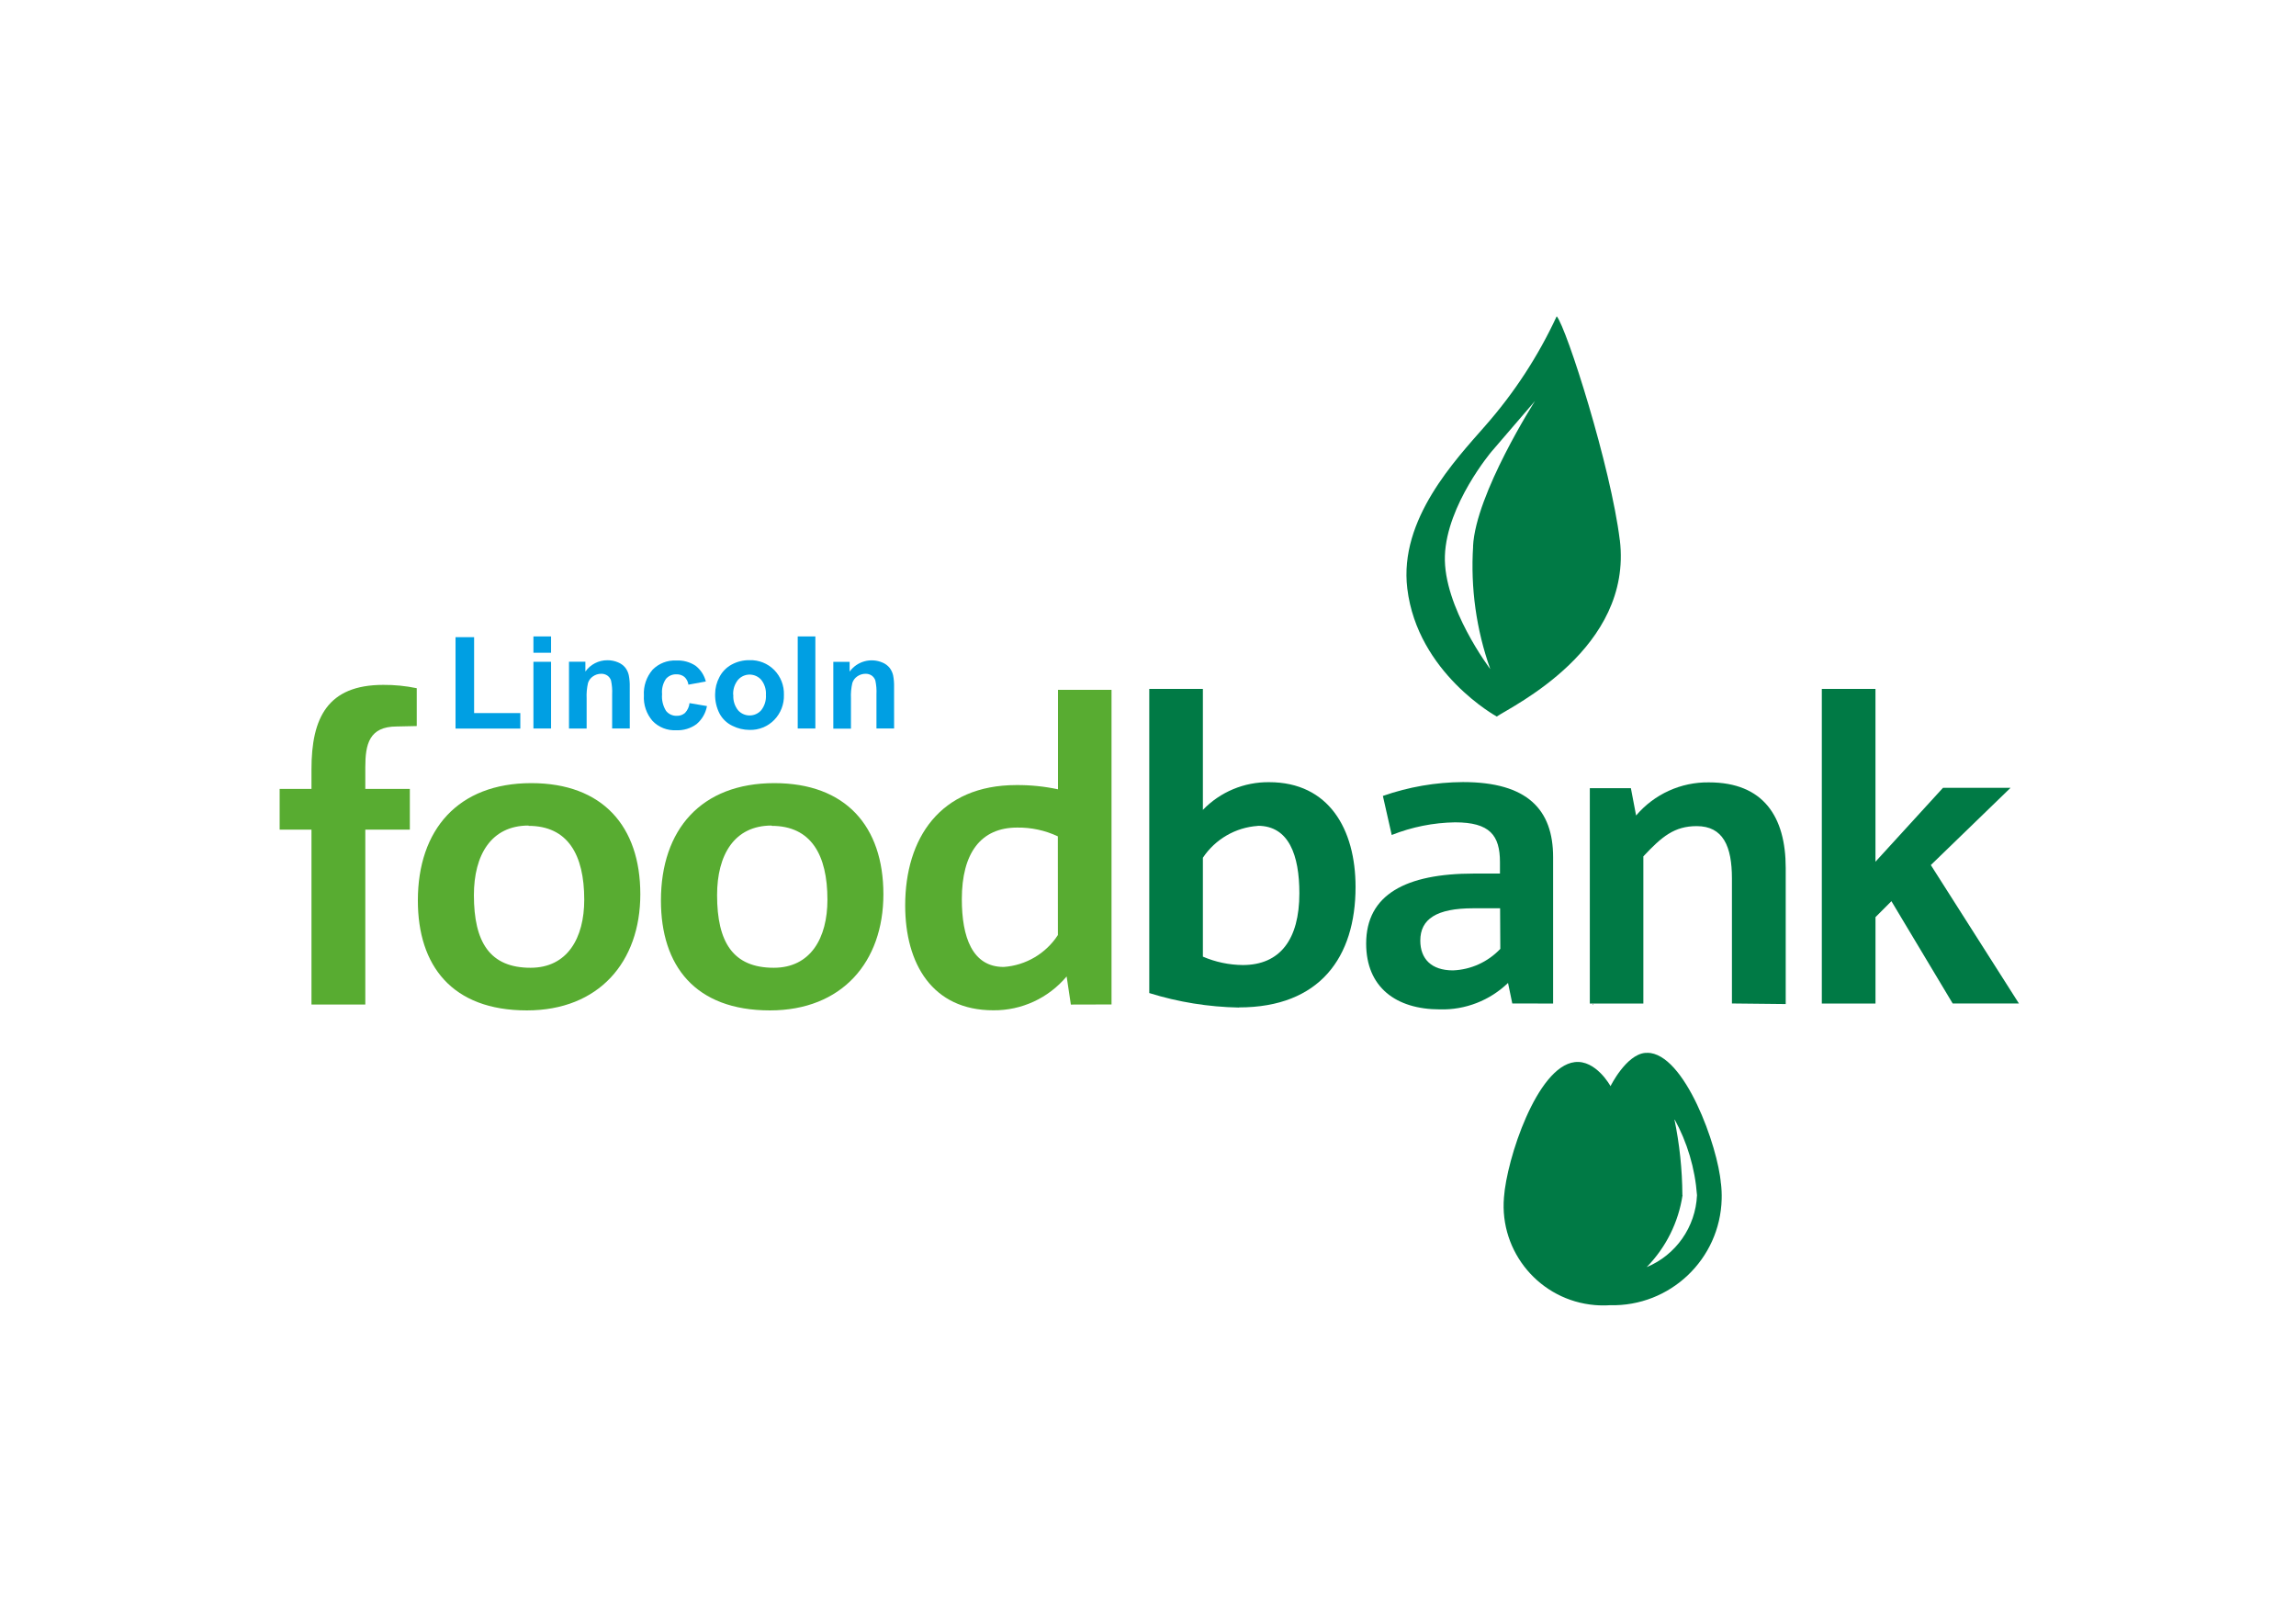 <?xml version="1.0" encoding="utf-8"?>
<!-- Generator: Adobe Illustrator 24.3.0, SVG Export Plug-In . SVG Version: 6.00 Build 0)  -->
<svg version="1.0" id="katman_1" xmlns="http://www.w3.org/2000/svg" xmlns:xlink="http://www.w3.org/1999/xlink" x="0px" y="0px"
	 viewBox="0 0 841.89 595.28" style="enable-background:new 0 0 841.89 595.28;" xml:space="preserve">
<style type="text/css">
	.st0{fill:#007A45;}
	.st1{fill:#009FE3;}
	.st2{fill:#58AC31;}
</style>
<path class="st0" d="M593.94,198.02c-3.28-26.85-19.44-77.64-23.13-82.08c-6.77,14.61-15.62,28.16-26.26,40.23
	c-10.87,12.44-31.62,34.21-28.53,59.59c3.76,31.03,32.8,46.93,32.8,46.93c5.68-3.82,49.9-24.94,45.14-64.69 M540.16,200.24
	c-0.98,15.3,1.16,30.64,6.3,45.08c0,0-17.31-22.82-16.65-41.58c0.67-18.76,17.09-38.17,17.09-38.17l15.94-18.55
	c0,0-21.74,33.99-22.71,53.24"/>
<g transform="translate(9.086 16.537)">
	<path class="st1" d="M157.95,250.56v-33.5h6.81v27.83h16.94v5.68H157.95z"/>
	<path class="st1" d="M186.51,222.77v-5.98h6.47v5.98H186.51z M186.51,250.54v-24.45h6.47v24.45L186.51,250.54z"/>
	<path class="st1" d="M221.84,250.54h-6.47v-12.49c0.09-1.72-0.05-3.44-0.41-5.12c-0.24-0.73-0.72-1.37-1.35-1.81
		c-0.67-0.44-1.45-0.66-2.25-0.64c-1.08,0-2.13,0.33-3.02,0.95c-0.87,0.59-1.51,1.45-1.82,2.44c-0.42,1.84-0.59,3.73-0.5,5.61v11.08
		h-6.47v-24.49h6.01v3.59c1.85-2.61,4.86-4.16,8.06-4.14c1.34-0.02,2.68,0.25,3.91,0.77c1.05,0.42,1.97,1.1,2.68,1.97
		c0.61,0.81,1.04,1.73,1.26,2.72c0.28,1.43,0.4,2.89,0.36,4.35L221.84,250.54z"/>
	<path class="st1" d="M249.73,233.31l-6.39,1.16c-0.14-1.09-0.66-2.09-1.46-2.84c-0.84-0.67-1.89-1-2.96-0.95
		c-1.46-0.05-2.86,0.56-3.82,1.67c-1.11,1.64-1.61,3.62-1.42,5.59c-0.2,2.15,0.32,4.31,1.46,6.15c0.95,1.19,2.41,1.86,3.93,1.8
		c1.1,0.05,2.18-0.33,3.02-1.05c0.93-0.99,1.51-2.25,1.66-3.6l6.39,1.08c-0.46,2.58-1.82,4.92-3.82,6.62
		c-2.18,1.59-4.84,2.38-7.53,2.24c-3.22,0.16-6.35-1.07-8.59-3.39c-2.25-2.59-3.39-5.95-3.19-9.37c-0.2-3.44,0.95-6.82,3.19-9.43
		c2.27-2.3,5.42-3.53,8.65-3.37c2.51-0.14,5,0.53,7.1,1.91C247.82,228.97,249.15,231.01,249.73,233.31z"/>
	<path class="st1" d="M253.13,237.93c0.01-2.18,0.55-4.32,1.58-6.24c1-1.95,2.57-3.56,4.51-4.6c2-1.08,4.23-1.63,6.5-1.6
		c3.4-0.12,6.7,1.19,9.09,3.61c2.38,2.42,3.66,5.71,3.55,9.11c0.11,3.42-1.17,6.74-3.55,9.19c-2.36,2.43-5.64,3.75-9.02,3.66
		c-2.22,0-4.41-0.52-6.39-1.53c-1.98-0.96-3.6-2.52-4.64-4.45C253.63,242.87,253.07,240.41,253.13,237.93z M259.81,238.27
		c-0.14,2.01,0.48,3.99,1.72,5.57c2.07,2.35,5.66,2.58,8.01,0.5c0.18-0.16,0.35-0.32,0.5-0.5c1.24-1.6,1.86-3.6,1.72-5.62
		c0.13-1.99-0.48-3.96-1.72-5.52c-2.07-2.35-5.66-2.58-8.01-0.5c-0.18,0.16-0.35,0.32-0.5,0.5c-1.27,1.57-1.9,3.56-1.77,5.57H259.81
		z"/>
	<path class="st1" d="M283.42,250.54v-33.75h6.47v33.75H283.42z"/>
	<path class="st1" d="M318.76,250.54h-6.47v-12.49c0.09-1.72-0.05-3.44-0.41-5.12c-0.24-0.73-0.72-1.37-1.35-1.81
		c-0.67-0.44-1.45-0.66-2.25-0.64c-1.08,0-2.13,0.33-3.02,0.95c-0.87,0.59-1.51,1.45-1.82,2.44c-0.42,1.84-0.59,3.73-0.5,5.61v11.11
		h-6.47v-24.49h5.98v3.59c2.73-3.77,7.71-5.16,12-3.34c1.05,0.42,1.97,1.1,2.68,1.97c0.61,0.81,1.04,1.73,1.27,2.72
		c0.28,1.43,0.39,2.89,0.35,4.35L318.76,250.54z"/>
</g>
<path class="st2" d="M145.48,266.34c-10.16,0-11.53,6.59-11.53,14.91v7.99h16.33v14.91h-16.33v64.13h-19.74v-64.13h-11.67v-14.91
	h11.67v-7.24c0-18.76,5.86-30.91,26.31-30.91c4.13-0.03,8.25,0.38,12.29,1.22v13.87L145.48,266.34z"/>
<path class="st2" d="M193.2,370.43c-27.53,0-39.98-16.45-39.98-40.28c0-25.99,14.76-43.04,41.59-43.04
	c26.15,0,39.98,15.83,39.98,40.73S219.52,370.42,193.2,370.43 M193.81,302.66c-13.71,0-20.04,10.77-20.04,25.51
	c0,17.26,5.85,26.63,20.77,26.63c13.53,0,19.69-10.92,19.69-24.96c0-16.48-6.02-27.07-20.46-27.07"/>
<path class="st2" d="M282.33,370.43c-27.53,0-39.98-16.45-39.98-40.28c0-25.99,14.74-43.04,41.59-43.04
	c26.15,0,39.98,15.83,39.98,40.73S308.68,370.42,282.33,370.43 M282.94,302.66c-13.71,0-20,10.77-20,25.51
	c0,17.26,5.85,26.63,20.78,26.63c13.53,0,19.68-10.92,19.68-24.96c0-16.48-6.02-27.07-20.46-27.07"/>
<path class="st2" d="M392.66,368.29l-1.55-10.31c-6.66,7.95-16.53,12.51-26.9,12.41c-22.32,0-32.3-17.04-32.3-38.43
	c0-24.6,12.78-44.14,40.76-44.14c5.13-0.04,10.25,0.48,15.27,1.55v-36.46h19.63v115.34L392.66,368.29z M387.89,306.62
	c-4.66-2.19-9.76-3.29-14.91-3.22c-13.36,0-20.3,9.37-20.3,26.26c0,13.87,3.82,24.84,15.35,24.84c8.09-0.56,15.45-4.89,19.88-11.7
	L387.89,306.62z"/>
<path class="st0" d="M454.27,369.38c-11.15-0.21-22.21-1.99-32.86-5.31V252.56h19.66v44.36c6.35-6.59,15.14-10.26,24.29-10.16
	c21.85,0,31.69,17.18,31.69,38.42c0,25.68-13.05,44.15-42.75,44.15 M461.23,302.79c-8.17,0.55-15.61,4.86-20.16,11.67v36.26
	c4.62,1.98,9.58,3.03,14.61,3.08c13.71,0,20.77-9.4,20.77-26.32c0-13.87-3.82-24.73-15.22-24.73"/>
<path class="st0" d="M554.52,367.9l-1.56-7.54c-6.68,6.44-15.67,9.94-24.95,9.7c-16.17,0-27.07-8.15-27.07-24.13
	c0-18,14.61-25.67,39.51-25.67H550v-4.16c0-9.85-3.69-14.62-16.48-14.62c-7.95,0.13-15.82,1.7-23.21,4.64l-3.24-14.32
	c9.44-3.31,19.36-5.02,29.37-5.08c23.68,0,33.05,10.14,33.05,27.53v53.66L554.52,367.9z M550.05,332.99h-9.85
	c-13.53,0-19.41,3.99-19.41,11.85c0,6.62,3.99,10.92,11.99,10.92c6.59-0.26,12.82-3.1,17.35-7.89L550.05,332.99z"/>
<path class="st0" d="M635.06,367.89v-45.81c0-11.83-3.24-19.21-12.92-19.21c-8.16,0-12.78,3.82-19.56,11.09v53.95h-19.63v-78.94
	h15.06l1.91,10.01c6.65-7.84,16.45-12.3,26.72-12.15c19.98,0,28.14,12.61,28.14,31.37v49.9L635.06,367.89z"/>
<path class="st0" d="M716.01,367.9l-22.47-37.51l-5.84,5.85v31.67h-19.68V252.56h19.67v63.36l24.76-27.09h24.77l-29.23,28.31
	l32.3,50.75L716.01,367.9z"/>
<path d="M583.93,368.07l0.23,0.45c-0.01-0.18-0.05-0.35-0.09-0.53L583.93,368.07z"/>
<path class="st0" d="M631.01,433.87c-1.05-13.36-13.27-47.91-27.06-47.91l0.05,0.05h-0.77c-7.01,0.67-12.69,12.19-12.69,12.19
	s-5.35-9.78-13.15-8.81c-13.87,1.72-24.94,35.63-25.92,49.58c-1.7,20.11,13.23,37.79,33.34,39.49c0.01,0,0.02,0,0.02,0
	c1.82,0.15,3.65,0.17,5.48,0.05c22.07,0.57,40.42-16.85,40.99-38.92c0.05-1.91-0.04-3.82-0.26-5.72 M603.8,464.55
	c7.05-7.2,11.66-16.43,13.15-26.4h-0.06c-0.05-9.4-1.04-18.77-2.96-27.97c4.76,8.62,7.6,18.18,8.32,28
	C621.74,449.8,614.55,460.09,603.8,464.55"/>
</svg>
